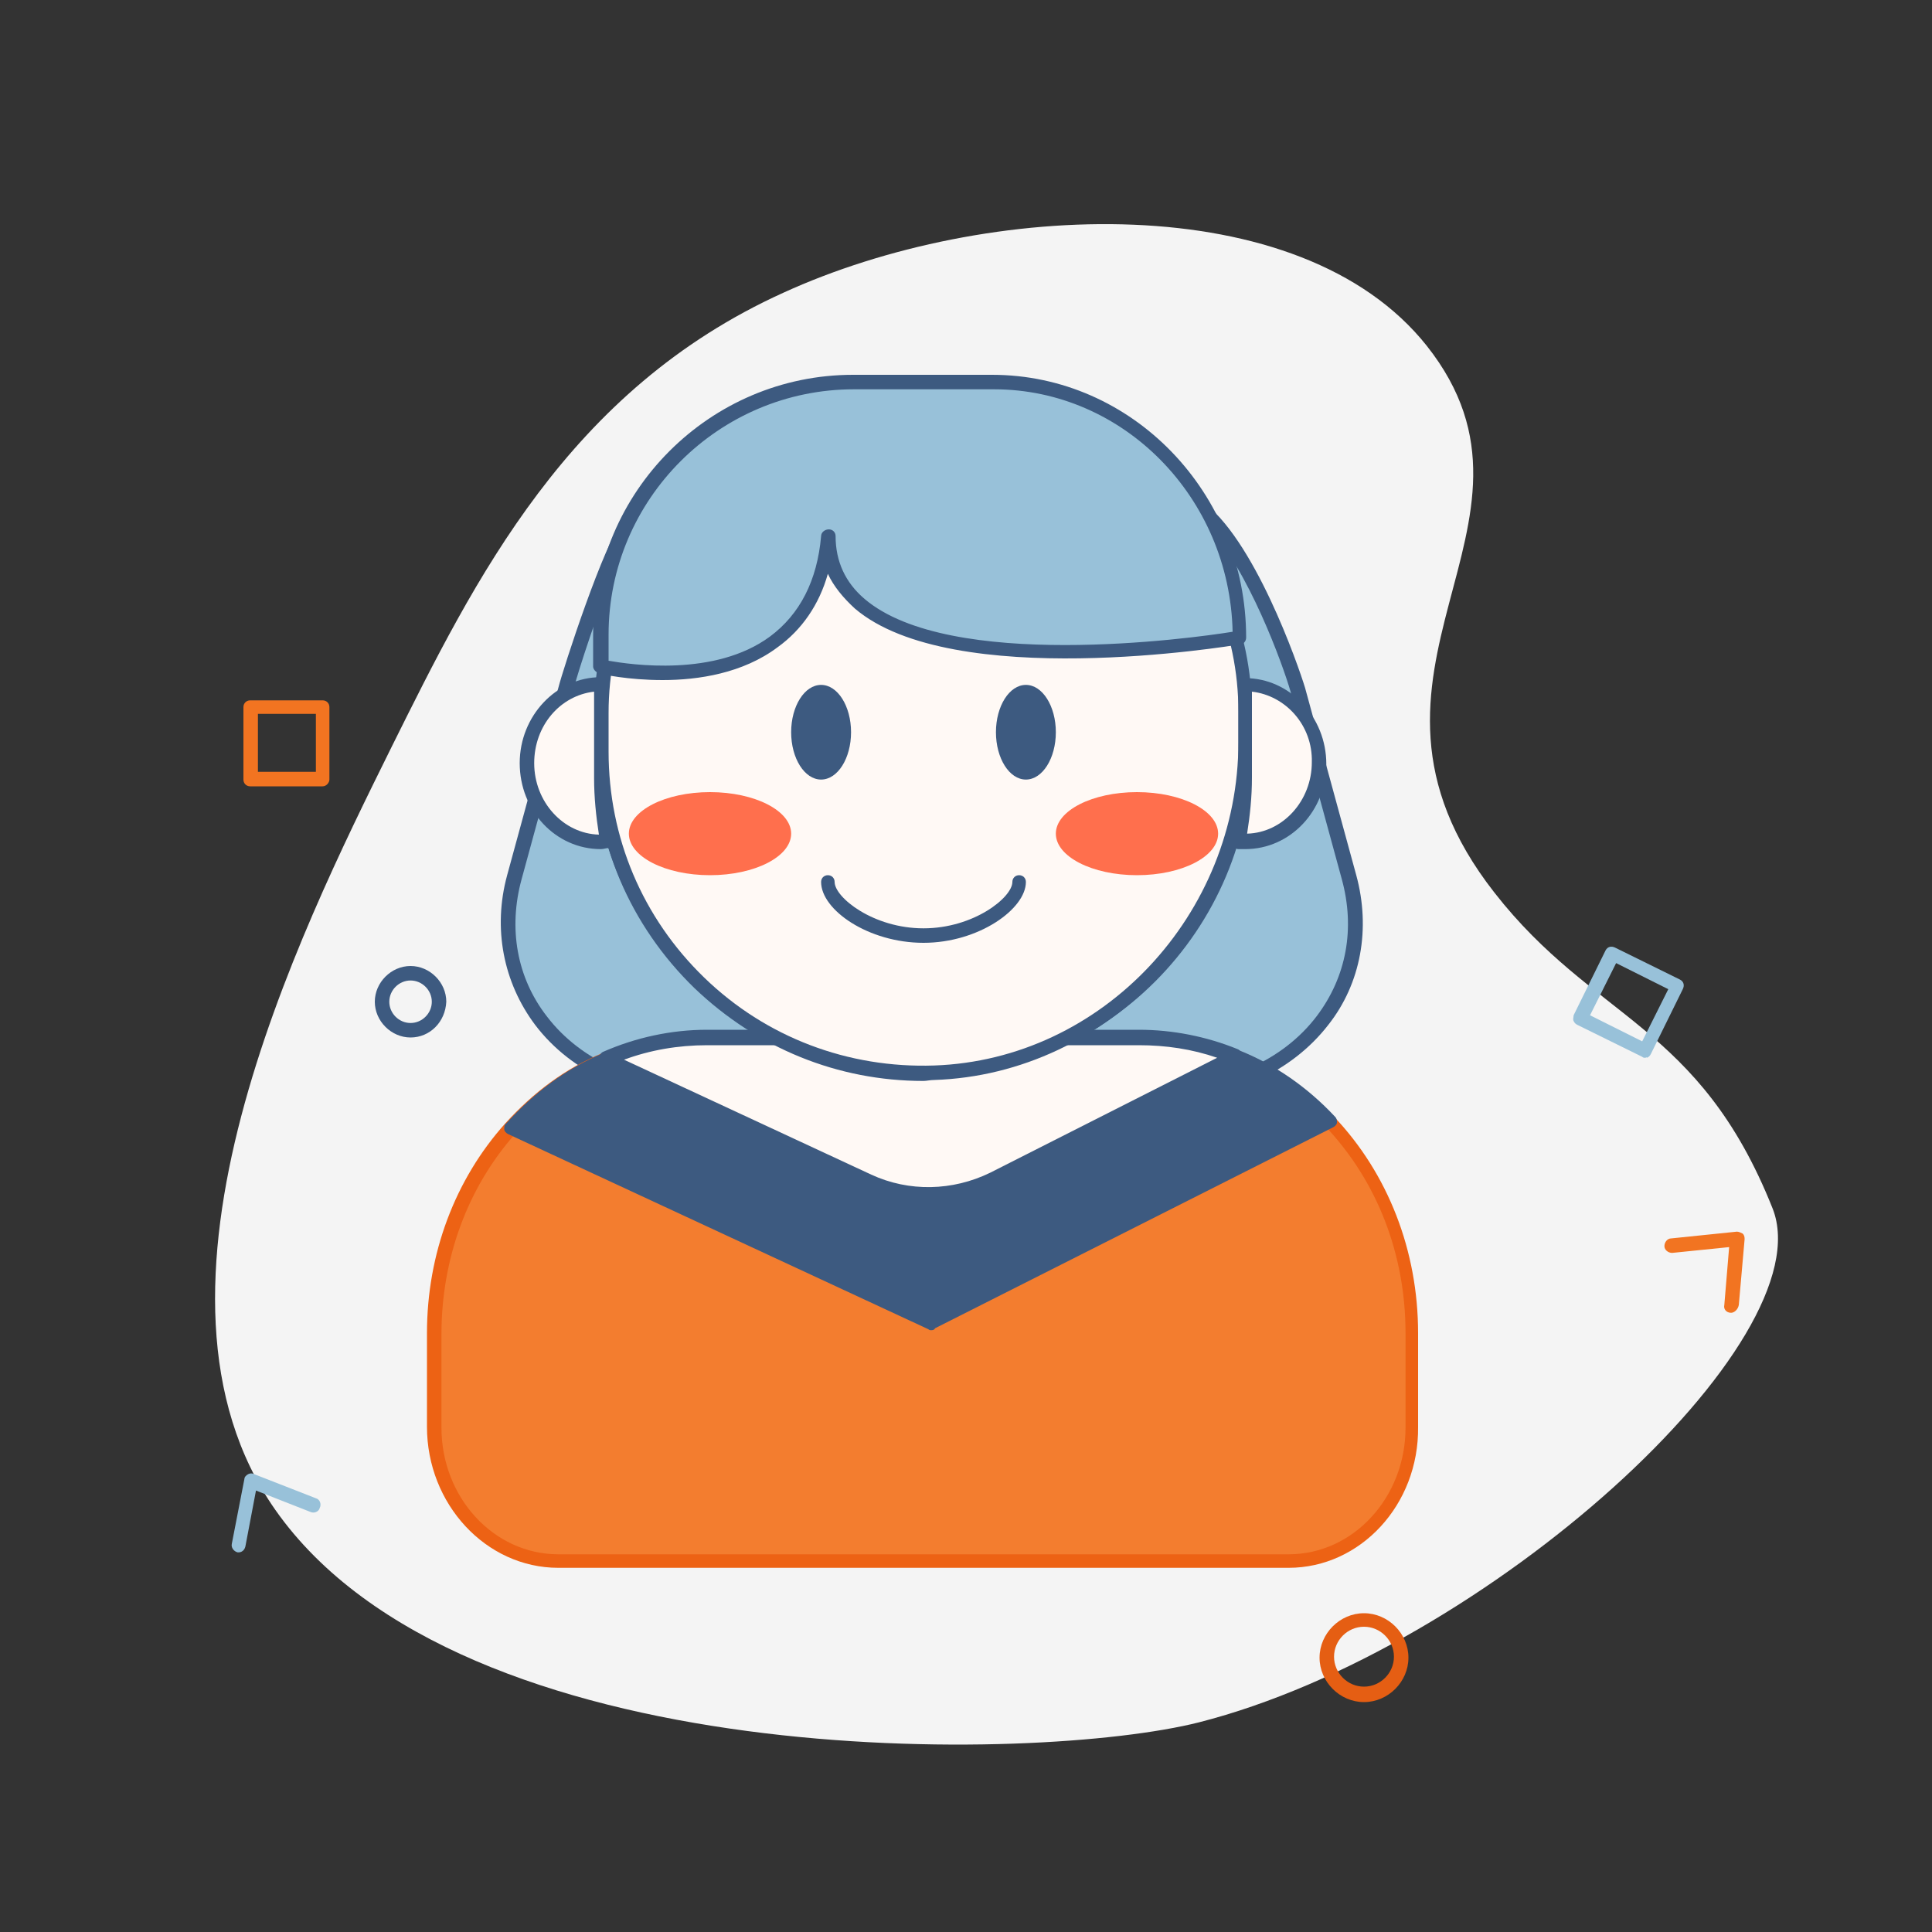 <?xml version="1.0" encoding="utf-8"?>
<!-- Generator: Adobe Illustrator 25.0.1, SVG Export Plug-In . SVG Version: 6.00 Build 0)  -->
<svg version="1.1" id="Layer_1" xmlns="http://www.w3.org/2000/svg" xmlns:xlink="http://www.w3.org/1999/xlink" x="0px" y="0px"
	 viewBox="0 0 200 200" style="enable-background:new 0 0 200 200;" xml:space="preserve">
<rect x="0" y="0" width="200" height="200" fill="#333333" stroke="none"/>
<style type="text/css">
	.st0{fill:#F4F4F4;}
	.st1{fill:#3D5A80;}
	.st2{fill:#E55E13;}
	.st3{fill:#F27421;}
	.st4{fill:#98C1D9;}
	.st5{fill:#FFF9F5;}
	.st6{fill:#F37D2F;}
	.st7{fill:#ED6214;}
	.st8{fill:#FF6F4D;}
</style>
<g>
	<g>
		<g>
			<path class="st0" d="M40.5,77.4c8.7-17.5,18.3-37,40.6-47.1c21-9.6,53.5-11,66.6,5.5c14.8,18.7-11,33.6,7,56.6
				c10.3,13.2,21.2,13.6,28.8,32.7c5.4,13.7-29.6,45.6-59.4,53.2c-16.6,4.2-76.3,5.5-95.6-22C12.6,133.6,31,96.6,40.5,77.4z"/>
		</g>
		<g>
			<path class="st4" d="M139.6,90.7l-5.3-19.4c-0.8-3-5.4-15.5-10.5-18.9l5.1,25c0,18.4-14.9,33.3-33.3,33.3
				c-18.4,0-33.3-14.9-33.3-33.3l2.8-23.1c-1.8,1.9-5.9,14.7-6.6,17l-5.3,19.4c-3.2,11.6,5.4,22.4,19.4,22.4h47.5
				C134.2,113.1,142.8,102.3,139.6,90.7z"/>
			<path class="st1" d="M120.2,113.9H72.7c-7.2,0-13.5-2.8-17.3-7.8c-3.3-4.4-4.4-10-2.9-15.5l5.3-19.4c0.5-2,4.8-15.2,6.7-17.3
				c0.2-0.2,0.6-0.3,0.9-0.2c0.3,0.1,0.5,0.4,0.4,0.8L63,77.6c0,17.9,14.6,32.5,32.6,32.5c18,0,32.6-14.6,32.6-32.6l-5-24.9
				c-0.1-0.3,0.1-0.6,0.3-0.8c0.3-0.2,0.6-0.2,0.8,0c5.5,3.8,10.1,17.1,10.8,19.4l5.3,19.4l0,0c1.5,5.5,0.5,11.2-2.9,15.5
				C133.7,111,127.4,113.9,120.2,113.9z M63.9,58.3c-1.8,4.3-4.1,11.3-4.6,13.3l-5.3,19.4c-1.4,5.1-0.5,10.2,2.6,14.2
				c3.5,4.6,9.4,7.2,16.1,7.2h47.5c6.7,0,12.6-2.6,16.1-7.2c3.1-4.1,4-9.1,2.6-14.2l-5.3-19.4c-0.8-2.8-4.4-12.7-8.6-17.1l4.6,22.9
				c0,18.9-15.3,34.2-34.1,34.2c-18.8,0-34.1-15.3-34.1-34.1L63.9,58.3z"/>
		</g>
		<g>
			<g>
				<path class="st6" d="M146.2,138v9.7c0,7.7-5.7,13.9-12.8,13.9H57.8c-7.1,0-12.8-6.2-12.8-13.9V138c0-8.3,3-15.8,7.9-21.3
					c2.7-3.1,6.1-5.5,9.8-7.1c3.2-1.4,6.8-2.2,10.5-2.2h44.7c3.5,0,6.9,0.7,10,2c3.7,1.5,7,3.8,9.8,6.8
					C142.9,121.7,146.2,129.5,146.2,138z"/>
			</g>
			<g>
				<path class="st7" d="M133.4,162.3H57.8c-7.5,0-13.6-6.6-13.6-14.6V138c0-8.2,2.9-15.9,8.1-21.7c2.9-3.2,6.2-5.7,10.1-7.3
					c3.4-1.5,7.1-2.3,10.8-2.3h44.7c3.5,0,7,0.7,10.2,2c3.8,1.5,7.2,3.9,10,6.9c5.6,5.9,8.7,13.9,8.7,22.4v9.7
					C146.9,155.8,140.8,162.3,133.4,162.3z M73.2,108.2c-3.5,0-7,0.7-10.2,2.1c-3.6,1.6-6.8,3.9-9.6,7c-5,5.6-7.7,13-7.7,20.8v9.7
					c0,7.2,5.4,13.1,12.1,13.1h75.6c6.7,0,12.1-5.9,12.1-13.1V138c0-8.1-2.9-15.7-8.3-21.4c-2.7-2.9-5.9-5.1-9.5-6.6
					c-3.1-1.3-6.4-1.9-9.7-1.9H73.2z"/>
			</g>
		</g>
		<g>
			<path class="st1" d="M137.7,116.2L96.4,137l-43.5-20.2c2.7-3.1,6.1-5.5,9.8-7.1c3.2-1.4,6.8-2.2,10.5-2.2h44.7
				c3.5,0,6.9,0.7,10,2C131.6,110.9,134.9,113.2,137.7,116.2z"/>
			<path class="st1" d="M96.4,137.7c-0.1,0-0.2,0-0.3-0.1l-43.5-20.2c-0.2-0.1-0.4-0.3-0.4-0.5c0-0.2,0-0.5,0.2-0.6
				c2.9-3.2,6.2-5.7,10.1-7.3c3.4-1.5,7.1-2.3,10.8-2.3h44.7c3.5,0,7,0.7,10.2,2c3.8,1.5,7.2,3.9,10,6.9c0.2,0.2,0.2,0.4,0.2,0.6
				c0,0.2-0.2,0.4-0.4,0.5l-41.2,20.8C96.7,137.7,96.5,137.7,96.4,137.7z M54.1,116.6l42.3,19.6l40-20.2c-2.6-2.6-5.5-4.5-8.8-5.9
				c-3.1-1.3-6.4-1.9-9.7-1.9H73.2c-3.5,0-7,0.7-10.2,2.1C59.7,111.8,56.7,113.9,54.1,116.6z"/>
		</g>
		<g>
			<path class="st5" d="M127.9,109.4l-25,12.6c-4.1,2.1-8.8,2.1-12.9,0.2l-27.2-12.6c3.2-1.4,6.8-2.2,10.5-2.2h44.7
				C121.4,107.5,124.8,108.1,127.9,109.4z"/>
			<path class="st1" d="M96.2,124.4c-2.2,0-4.5-0.5-6.6-1.5l-27.2-12.6c-0.3-0.1-0.4-0.4-0.4-0.7c0-0.3,0.2-0.6,0.4-0.7
				c3.4-1.5,7.1-2.3,10.8-2.3h44.7c3.5,0,7,0.7,10.2,2c0.3,0.1,0.4,0.4,0.5,0.7c0,0.3-0.1,0.6-0.4,0.7l-25,12.6
				C101,123.8,98.6,124.4,96.2,124.4z M64.6,109.7l25.6,11.9c3.9,1.8,8.4,1.7,12.3-0.2l23.5-11.9c-2.6-0.9-5.3-1.3-8.1-1.3H73.2
				C70.2,108.2,67.3,108.7,64.6,109.7z"/>
		</g>
		<g>
			<path class="st5" d="M128.9,73.8v3.1c0,18.1-14.1,33.6-32.2,34.2c-18.9,0.6-34.5-14.5-34.5-33.3v-4c0-17.2,13.9-31.1,31.1-31.1
				h4.5C115,42.7,128.9,56.6,128.9,73.8z"/>
			<path class="st1" d="M95.6,111.9c-8.9,0-17.2-3.4-23.7-9.6c-6.7-6.5-10.4-15.2-10.4-24.5v-4C61.5,56.2,75.8,42,93.3,42h4.5
				c17.5,0,31.8,14.3,31.8,31.8v3.1c0,18.6-14.8,34.3-32.9,34.9C96.3,111.8,95.9,111.9,95.6,111.9z M93.3,43.4
				C76.6,43.4,63,57.1,63,73.8v4c0,8.9,3.5,17.2,9.9,23.4c6.4,6.2,14.9,9.4,23.8,9.1c17.4-0.6,31.5-15.6,31.5-33.5v-3.1
				c0-16.7-13.6-30.3-30.3-30.3H93.3z"/>
		</g>
		<g>
			<path class="st5" d="M136.6,79c0,4.5-3.4,8.1-7.7,8.1c-0.2,0-0.4,0-0.6,0c0.4-2.1,0.6-4.3,0.6-6.6v-9.7
				C133.2,70.8,136.6,74.5,136.6,79z"/>
			<path class="st1" d="M128.9,87.9c-0.2,0-0.5,0-0.7,0c-0.2,0-0.4-0.1-0.5-0.3c-0.1-0.2-0.2-0.4-0.1-0.6c0.4-2.1,0.6-4.2,0.6-6.4
				v-9.7c0-0.4,0.3-0.7,0.7-0.7c4.6,0,8.4,4,8.4,8.9C137.3,83.9,133.6,87.9,128.9,87.9z M129.6,71.6v8.9c0,2-0.2,3.9-0.5,5.8
				c3.7-0.1,6.7-3.4,6.7-7.4C135.9,75.1,133.1,72,129.6,71.6z"/>
		</g>
		<g>
			<path class="st5" d="M62.9,87.1c-0.2,0-0.4,0-0.6,0c-4.3,0-7.7-3.6-7.7-8.1c0-4.5,3.4-8.2,7.7-8.2v9.7
				C62.2,82.8,62.5,85,62.9,87.1z"/>
			<path class="st1" d="M62.2,87.9c-4.7,0-8.4-4-8.4-8.9c0-4.9,3.8-8.9,8.4-8.9c0.4,0,0.7,0.3,0.7,0.7v9.7c0,2.2,0.2,4.3,0.6,6.4
				c0,0.2,0,0.4-0.1,0.6c-0.1,0.2-0.3,0.3-0.5,0.3C62.7,87.8,62.5,87.9,62.2,87.9z M61.5,71.6C58,72,55.3,75.1,55.3,79
				c0,4,3,7.3,6.7,7.4c-0.3-1.9-0.5-3.9-0.5-5.8V71.6z"/>
		</g>
		<g>
			<ellipse class="st1" cx="85" cy="75.8" rx="3.1" ry="4.9"/>
		</g>
		<g>
			<ellipse class="st1" cx="106.2" cy="75.8" rx="3.1" ry="4.9"/>
		</g>
		<g>
			<path class="st1" d="M95.6,97.6c-5.7,0-10.6-3.4-10.6-6.3c0-0.4,0.3-0.7,0.7-0.7s0.7,0.3,0.7,0.7c0,1.6,4,4.8,9.2,4.8
				s9.2-3.2,9.2-4.8c0-0.4,0.3-0.7,0.7-0.7s0.7,0.3,0.7,0.7C106.2,94.1,101.3,97.6,95.6,97.6z"/>
		</g>
		<g>
			<ellipse class="st8" cx="73.5" cy="86.3" rx="8.4" ry="4.3"/>
		</g>
		<g>
			<ellipse class="st8" cx="117.7" cy="86.3" rx="8.4" ry="4.3"/>
		</g>
		<g>
			<path class="st1" d="M42.5,107.4c-2,0-3.7-1.7-3.7-3.7c0-2,1.7-3.7,3.7-3.7s3.7,1.7,3.7,3.7C46.1,105.8,44.5,107.4,42.5,107.4z
				 M42.5,101.5c-1.2,0-2.2,1-2.2,2.2s1,2.2,2.2,2.2s2.2-1,2.2-2.2S43.7,101.5,42.5,101.5z"/>
		</g>
		<g>
			<path class="st2" d="M141.2,176.2c-2.5,0-4.6-2.1-4.6-4.6c0-2.5,2.1-4.6,4.6-4.6s4.6,2.1,4.6,4.6
				C145.8,174.1,143.7,176.2,141.2,176.2z M141.2,168.4c-1.7,0-3.1,1.4-3.1,3.1s1.4,3.1,3.1,3.1s3.1-1.4,3.1-3.1
				S142.9,168.4,141.2,168.4z"/>
		</g>
		<g>
			<path class="st3" d="M33.4,81.4h-7.5c-0.4,0-0.7-0.3-0.7-0.7v-7.5c0-0.4,0.3-0.7,0.7-0.7h7.5c0.4,0,0.7,0.3,0.7,0.7v7.5
				C34.1,81,33.8,81.4,33.4,81.4z M26.7,79.9h6v-6h-6V79.9z"/>
		</g>
		<g>
			<path class="st4" d="M170.3,109.5c-0.1,0-0.2,0-0.3-0.1l-6.7-3.3c-0.2-0.1-0.3-0.2-0.4-0.4c-0.1-0.2,0-0.4,0-0.6l3.3-6.7
				c0.2-0.4,0.6-0.5,1-0.3l6.7,3.3c0.4,0.2,0.5,0.6,0.3,1l-3.3,6.7c-0.1,0.2-0.2,0.3-0.4,0.4C170.5,109.4,170.4,109.5,170.3,109.5z
				 M164.6,105.1l5.4,2.7l2.7-5.4l-5.4-2.7L164.6,105.1z"/>
		</g>
		<g>
			<path class="st4" d="M24.7,160.7c0,0-0.1,0-0.1,0c-0.4-0.1-0.7-0.5-0.6-0.9l1.3-6.7c0-0.2,0.2-0.4,0.4-0.5c0.2-0.1,0.4-0.1,0.6,0
				l6.4,2.5c0.4,0.1,0.6,0.6,0.4,1c-0.1,0.4-0.6,0.6-1,0.4l-5.6-2.2l-1.1,5.8C25.3,160.5,25,160.7,24.7,160.7z"/>
		</g>
		<g>
			<path class="st3" d="M179.2,135.9C179.1,135.9,179.1,135.9,179.2,135.9c-0.5,0-0.8-0.4-0.7-0.8l0.5-6l-5.9,0.6
				c-0.4,0-0.8-0.3-0.8-0.7c0-0.4,0.3-0.8,0.7-0.8l6.8-0.7c0.2,0,0.4,0.1,0.6,0.2c0.2,0.2,0.2,0.4,0.2,0.6l-0.6,6.8
				C179.9,135.6,179.5,135.9,179.2,135.9z"/>
		</g>
		<g>
			<path class="st4" d="M85.7,55.5C84.1,74.1,62.2,69,62.2,69v-3.3c0-14.4,11.7-26.1,26.1-26.1h14.4c14.4,0,25.5,12.1,25.5,26.5
				C128.3,66,85.7,73.2,85.7,55.5"/>
			<path class="st1" d="M68.6,70.4c-3.6,0-6.3-0.6-6.6-0.7c-0.3-0.1-0.6-0.4-0.6-0.7v-3.3c0-14.8,12.1-26.9,26.9-26.9h14.4
				C117.2,38.8,129,51,129,66c0,0.4-0.3,0.7-0.6,0.7c-1.2,0.2-29.8,4.9-39.9-3.7c-1.2-1.1-2.2-2.3-2.8-3.6c-0.9,3.2-2.7,5.8-5.2,7.6
				C76.9,69.7,72.3,70.4,68.6,70.4z M63,68.4c2.3,0.4,11,1.7,16.7-2.5c3.1-2.3,4.9-5.8,5.3-10.4c0-0.4,0.4-0.7,0.8-0.7
				c0.4,0,0.7,0.3,0.7,0.7c0,2.6,1,4.8,3,6.5c8.8,7.5,33.8,4.1,38.1,3.4c-0.3-13.9-11.3-25.1-24.7-25.1H88.4
				c-14,0-25.4,11.4-25.4,25.4V68.4z"/>
		</g>
	</g>
</g>
</svg>
